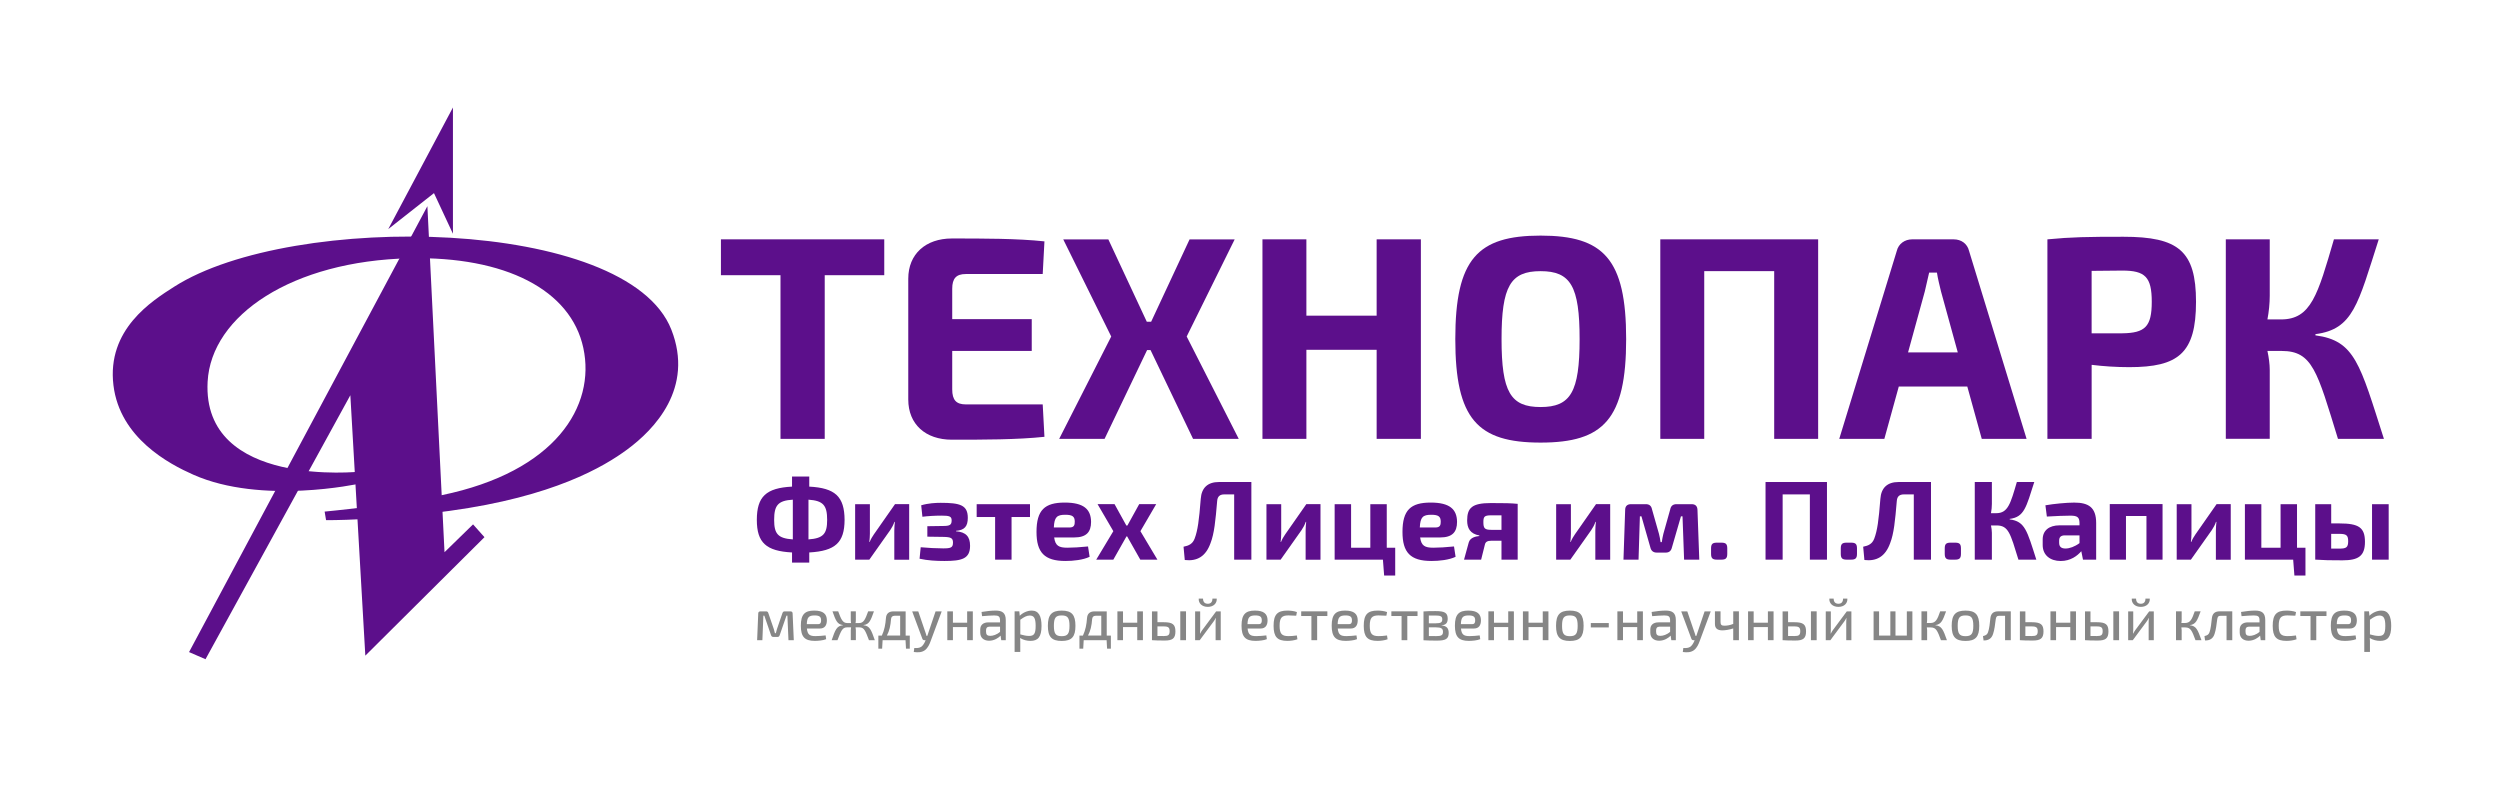 <?xml version="1.0" encoding="UTF-8"?> <svg xmlns="http://www.w3.org/2000/svg" xmlns:xlink="http://www.w3.org/1999/xlink" version="1.1" id="Layer_1" x="0px" y="0px" viewBox="0 0 1080 342" style="enable-background:new 0 0 1080 342;" xml:space="preserve"> <style type="text/css"> .st0{fill-rule:evenodd;clip-rule:evenodd;fill:#5C0F8B;} .st1{fill:#5C0F8B;} .st2{fill:#868686;} </style> <g> <g> <polygon class="st0" points="195.53,100.69 195.67,100.98 195.67,46.43 167.73,98.96 187.48,83.43 "></polygon> <path class="st0" d="M155.65,203.73c0,0-68.43,7.4-65.96-38.83c1.54-28.75,36.67-52.2,87.25-53.32 c41.3-0.91,69.68,13.62,75.06,38.75c5.38,25.05-11.89,53.42-61.2,63.59c-20.87,4.3-50.56,7.09-50.56,7.09l0.62,3.7 c0,0,22.51,0.21,53.32-4.01c45-6.15,66.73-19.12,76.75-26.5c11.72-8.63,29.02-26.52,19.1-51.78 C270.94,93.7,126.2,91.44,75.35,123.8c-9.77,6.22-29.27,18.5-26.34,42.64c2.76,22.8,24.11,34.03,34.49,38.62 c29.58,13.14,71.55,3.91,71.55,3.91L155.65,203.73z"></path> <polygon class="st0" points="81.67,281.7 184.63,89.07 192.03,238.55 204.36,226.53 209.29,232.06 157.82,283.24 151.35,170.74 88.78,284.78 "></polygon> </g> <g> <path class="st1" d="M356.28,118.89v70.69h-19.11v-70.69h-25.73V103.4h70.56v15.49H356.28z"></path> <path class="st1" d="M451.2,188.7c-11.62,1.25-26.6,1.25-39.97,1.25c-11.49,0-18.86-6.74-18.86-17.36v-52.21 c0-10.62,7.49-17.36,18.86-17.36c13.36,0,28.35,0,39.97,1.25l-0.75,14.11h-33.22c-4.12,0-5.87,1.87-5.87,6.37v13.11h34.35v13.74 h-34.35v16.61c0,4.62,1.75,6.49,5.87,6.49h33.22L451.2,188.7z"></path> <path class="st1" d="M495.54,151.24l-18.36,38.34h-19.61l22.48-44.21l-20.73-41.96h19.48L495.42,139h1.87l16.61-35.59h19.48 l-20.73,41.96l22.48,44.21H515.4l-18.36-38.34H495.54z"></path> <path class="st1" d="M613.82,189.58h-19.11v-38.47h-30.35v38.47h-18.98V103.4h18.98v32.97h30.35V103.4h19.11V189.58z"></path> <path class="st1" d="M702.5,146.49c0,34.59-9.74,44.71-36.97,44.71c-27.23,0-36.84-10.12-36.84-44.71 c0-34.6,9.62-44.71,36.84-44.71C692.75,101.78,702.5,111.89,702.5,146.49z M648.67,146.49c0,22.86,3.87,29.35,16.86,29.35 c12.99,0,16.86-6.49,16.86-29.35c0-22.86-3.87-29.35-16.86-29.35C652.54,117.14,648.67,123.63,648.67,146.49z"></path> <path class="st1" d="M785.43,189.58h-18.98v-72.44h-30.22v72.44h-18.98V103.4h68.19V189.58z"></path> <path class="st1" d="M820.28,166.97l-6.24,22.61h-19.48l24.85-81.18c0.75-3.12,3.5-5,6.62-5h17.98c3.25,0,5.87,1.87,6.62,5 l24.85,81.18h-19.36l-6.25-22.61H820.28z M838.51,125.88c-0.62-2.62-1.37-5.5-1.75-8.12h-3.37c-0.62,2.62-1.25,5.5-1.87,8.12 l-7.24,26.35h21.48L838.51,125.88z"></path> <path class="st1" d="M884.48,103.4c10.37-1,17.36-1.12,32.85-1.12c23.73,0,31.35,6.12,31.35,28.1c0,22.23-7.62,28.23-28.85,28.23 c-5.62,0-11.24-0.38-16.24-1v31.97h-19.11V103.4z M916.82,143.99c9.87-0.13,12.74-2.87,12.74-13.61s-2.87-13.49-12.74-13.49 l-13.24,0.13v26.98H916.82z"></path> <path class="st1" d="M1000.25,144.87c17.11,2.25,19.23,12.36,29.6,44.71H1010c-8.99-29.22-10.99-37.97-24.35-37.97h-6.12 c0.62,2.87,1,5.75,1,8.24v29.72h-18.98V103.4h18.98v24.35c0,3.37-0.37,6.87-1,10.24h5.87c12.99,0,15.86-10.62,22.86-34.6h19.36 c-8.99,27.98-10.99,38.84-27.35,40.96V144.87z"></path> </g> <g> <path class="st1" d="M349.6,210.22c11.18,0.58,15.21,4.28,15.26,14.39c-0.05,9.82-4.04,13.42-15.26,14.05v4.37h-7.44v-4.37 c-11.18-0.58-15.21-4.23-15.21-14.05c0-10.11,4.03-13.81,15.21-14.39v-4.37h7.44V210.22z M342.5,215.86 c-6.42,0.39-8.07,2.43-8.07,8.75c0,6.03,1.65,7.97,8.07,8.41V215.86z M349.26,233.02c6.42-0.44,8.07-2.43,8.07-8.41 c0-6.27-1.65-8.31-8.07-8.75V233.02z"></path> <path class="st1" d="M386.34,241.82v-12.54c0-1.26,0.1-2.38,0.24-3.84h-0.19c-0.39,1.22-1.17,2.63-1.8,3.55l-9.04,12.78h-6.13 V217.8h6.37v12.78c0,1.22-0.1,2.24-0.24,3.55h0.15c0.49-1.22,1.12-2.28,1.8-3.26l9.14-13.08h6.12v24.01H386.34z"></path> <path class="st1" d="M397.96,218.29c3.06-0.92,6.32-1.07,8.41-1.07c8.41,0,11.72,0.97,11.72,6.51c0,3.65-1.41,5.3-5.1,5.59v0.19 c4.33,0.34,6.08,2.33,6.08,6.27c0,5.64-3.6,6.56-11.08,6.56c-3.5,0-7.15-0.19-10.74-0.97l0.49-4.96c3.16,0.29,6.8,0.49,9.72,0.49 c3.35,0,4.23-0.34,4.23-2.53c0-1.94-0.92-2.38-4.18-2.43l-6.9-0.1v-4.52l6.85-0.1c2.82,0,3.65-0.44,3.65-2.38 c0-1.8-0.97-2.09-4.37-2.09c-2.92,0-5.98,0.19-8.26,0.49L397.96,218.29z"></path> <path class="st1" d="M436.99,223.35v18.42h-7.1v-18.42h-7.97v-5.54h23.04v5.54H436.99z"></path> <path class="st1" d="M455.4,232.19c0.49,3.6,2.04,4.42,5.69,4.42c2.19,0,5.69-0.19,8.94-0.54l0.68,4.47 c-2.82,1.36-7.05,1.8-10.45,1.8c-9.09,0-12.49-3.69-12.49-12.54c0-9.48,3.55-12.69,12.2-12.69c8.17,0,11.33,2.87,11.37,8.36 c0,4.37-2.04,6.71-7.29,6.71H455.4z M462.06,227.87c1.99,0,2.24-1.12,2.24-2.48c0-2.24-0.97-3.01-4.08-3.01 c-3.6,0-4.76,0.97-4.96,5.49H462.06z"></path> <path class="st1" d="M486.65,231.71l-5.69,10.06h-7.39l7.39-12.3l-6.81-11.67h7.34l5.1,9.24h0.44l5.1-9.24h7.34l-6.81,11.67 l7.34,12.3h-7.39l-5.69-10.06H486.65z"></path> <path class="st1" d="M540.6,241.77h-7.44v-28.19h-4.28c-1.94,0-2.92,0.92-3.06,2.82c-0.73,8.6-1.26,14.1-2.87,18.23 c-2.09,5.83-5.88,7.92-11.13,7.29l-0.53-5.74c2.28-0.44,3.94-1.22,4.81-3.55c1.31-3.5,1.9-7.83,2.62-17.11 c0.34-4.81,3.01-7.29,7.87-7.29h14V241.77z"></path> <path class="st1" d="M564.03,241.82v-12.54c0-1.26,0.1-2.38,0.24-3.84h-0.19c-0.39,1.22-1.17,2.63-1.8,3.55l-9.04,12.78h-6.13 V217.8h6.37v12.78c0,1.22-0.1,2.24-0.24,3.55h0.15c0.49-1.22,1.12-2.28,1.8-3.26l9.14-13.08h6.12v24.01H564.03z"></path> <path class="st1" d="M602.71,248.62h-4.76l-0.53-6.85h-20.85V217.8h7.1v18.81h8.31V217.8h7.1v18.81h3.65V248.62z"></path> <path class="st1" d="M613.5,232.19c0.49,3.6,2.04,4.42,5.69,4.42c2.19,0,5.69-0.19,8.94-0.54l0.68,4.47 c-2.82,1.36-7.05,1.8-10.45,1.8c-9.09,0-12.49-3.69-12.49-12.54c0-9.48,3.55-12.69,12.2-12.69c8.17,0,11.33,2.87,11.37,8.36 c0,4.37-2.04,6.71-7.29,6.71H613.5z M620.16,227.87c1.99,0,2.24-1.12,2.24-2.48c0-2.24-0.97-3.01-4.08-3.01 c-3.6,0-4.76,0.97-4.96,5.49H620.16z"></path> <path class="st1" d="M639.06,231.32c-3.99-0.73-5.25-3.16-5.25-6.47c0-5.49,2.14-7.53,10.26-7.53c6.13,0,8.56,0.05,11.57,0.34 v24.11h-7v-8.17h-4.42c-1.65,0-2.53,0.49-2.77,1.75l-1.6,6.42h-7.39l2.04-7.44c0.58-2.09,3.01-2.62,4.57-2.77V231.32z M648.64,222.62h-4.42c-2.92,0-3.4,0.53-3.4,2.92c0,2.62,0.49,3.35,3.4,3.35h4.42V222.62z"></path> <path class="st1" d="M689.18,241.82v-12.54c0-1.26,0.1-2.38,0.24-3.84h-0.19c-0.39,1.22-1.17,2.63-1.8,3.55l-9.04,12.78h-6.13 V217.8h6.37v12.78c0,1.22-0.1,2.24-0.24,3.55h0.15c0.49-1.22,1.12-2.28,1.8-3.26l9.14-13.08h6.12v24.01H689.18z"></path> <path class="st1" d="M730.78,217.8c1.65,0,2.48,0.88,2.53,2.48l0.78,21.49h-6.56l-0.68-18.71h-0.68l-3.89,13.42 c-0.34,1.46-1.17,2.24-2.67,2.24h-3.89c-1.51,0-2.43-0.78-2.77-2.24l-3.84-13.42h-0.68l-0.58,18.71h-6.51l0.73-21.49 c0-1.6,0.88-2.48,2.53-2.48H711c1.51,0,2.38,0.73,2.67,2.24l3.01,10.6c0.34,1.22,0.49,2.33,0.68,3.55h0.53 c0.24-1.22,0.34-2.38,0.68-3.55l2.97-10.6c0.29-1.51,1.22-2.24,2.72-2.24H730.78z"></path> <path class="st1" d="M743.65,234.43c1.9,0,2.53,0.58,2.53,2.48v2.33c0,1.9-0.63,2.53-2.53,2.53h-1.94c-1.9,0-2.53-0.63-2.53-2.53 v-2.33c0-1.9,0.63-2.48,2.53-2.48H743.65z"></path> <path class="st1" d="M789.25,241.77h-7.39v-28.19h-11.76v28.19h-7.39v-33.54h26.54V241.77z"></path> <path class="st1" d="M799.69,234.43c1.89,0,2.53,0.58,2.53,2.48v2.33c0,1.9-0.63,2.53-2.53,2.53h-1.94c-1.9,0-2.53-0.63-2.53-2.53 v-2.33c0-1.9,0.63-2.48,2.53-2.48H799.69z"></path> <path class="st1" d="M834.2,241.77h-7.44v-28.19h-4.28c-1.94,0-2.92,0.92-3.06,2.82c-0.73,8.6-1.26,14.1-2.87,18.23 c-2.09,5.83-5.88,7.92-11.13,7.29l-0.53-5.74c2.28-0.44,3.94-1.22,4.81-3.55c1.31-3.5,1.9-7.83,2.62-17.11 c0.34-4.81,3.01-7.29,7.87-7.29h14V241.77z"></path> <path class="st1" d="M844.6,234.43c1.9,0,2.53,0.58,2.53,2.48v2.33c0,1.9-0.63,2.53-2.53,2.53h-1.94c-1.9,0-2.53-0.63-2.53-2.53 v-2.33c0-1.9,0.63-2.48,2.53-2.48H844.6z"></path> <path class="st1" d="M868.17,224.37c6.66,0.88,7.49,4.81,11.52,17.4h-7.73c-3.5-11.37-4.28-14.78-9.48-14.78h-2.38 c0.24,1.12,0.39,2.24,0.39,3.21v11.57h-7.39v-33.54h7.39v9.48c0,1.31-0.15,2.67-0.39,3.99h2.28c5.06,0,6.17-4.13,8.9-13.47h7.53 c-3.5,10.89-4.28,15.12-10.64,15.94V224.37z"></path> <path class="st1" d="M883.62,218.29c3.5-0.63,9.14-1.17,12.44-1.17c6.17,0,9.48,2.04,9.48,8.8v15.85h-5.69l-0.73-3.65 c-1.7,1.99-4.62,4.23-8.9,4.23c-4.42,0-7.78-2.43-7.78-6.9v-2.43c0-3.84,2.72-6.08,7.34-6.08h8.56v-1.07 c-0.05-2.43-0.92-3.11-3.94-3.11c-2.28,0-6.27,0.15-10.16,0.39L883.62,218.29z M889.55,234.48c0,1.7,0.88,2.48,2.77,2.48 c1.7,0,3.94-0.78,6.03-2.33v-3.35h-6.47c-1.75,0.05-2.33,0.92-2.33,2.28V234.48z"></path> <path class="st1" d="M934.22,241.77h-6.95v-18.86h-8.85v18.86h-7v-24.01h22.8V241.77z"></path> <path class="st1" d="M957.26,241.82v-12.54c0-1.26,0.1-2.38,0.24-3.84h-0.19c-0.39,1.22-1.17,2.63-1.8,3.55l-9.04,12.78h-6.13 V217.8h6.37v12.78c0,1.22-0.1,2.24-0.24,3.55h0.15c0.49-1.22,1.12-2.28,1.8-3.26l9.14-13.08h6.12v24.01H957.26z"></path> <path class="st1" d="M995.94,248.62h-4.76l-0.53-6.85h-20.85V217.8h7.1v18.81h8.31V217.8h7.1v18.81h3.65V248.62z"></path> <path class="st1" d="M1010.67,226.12c8.36,0,10.99,1.8,10.99,7.97c0,6.22-2.97,7.97-9.72,7.97c-5.3,0-8.12-0.05-11.57-0.29h-0.19 V217.8h6.9v8.31H1010.67z M1010.67,237c2.92,0,3.74-0.53,3.74-3.21c0-2.48-0.73-3.16-3.74-3.16h-3.6V237H1010.67z M1031.91,241.77 h-7.19V217.8h7.19V241.77z"></path> </g> <g> <path class="st2" d="M341.49,264.11c0.59,0,0.92,0.33,0.92,0.92l0.51,11.53h-2.3l-0.46-10.59h-0.41l-2.91,8.39 c-0.15,0.51-0.41,0.79-0.94,0.79h-1.86c-0.51,0-0.79-0.28-0.97-0.79l-2.88-8.39h-0.41l-0.43,10.59h-2.27l0.48-11.53 c0-0.59,0.33-0.92,0.94-0.92h2.5c0.51,0,0.79,0.28,0.94,0.79l2.35,6.86c0.2,0.59,0.36,1.17,0.49,1.79h0.38 c0.18-0.64,0.31-1.22,0.49-1.79l2.35-6.86c0.18-0.51,0.46-0.79,0.97-0.79H341.49z"></path> <path class="st2" d="M348.58,271.53c0.26,2.71,1.33,3.27,3.73,3.27c1.28,0,3.01-0.15,4.36-0.31l0.23,1.63 c-1.23,0.54-3.47,0.74-4.92,0.74c-4.34,0-6.02-1.76-6.02-6.56c0-4.92,1.76-6.53,5.79-6.53c3.85,0,5.43,1.45,5.46,4.18 c0,2.25-0.97,3.57-3.04,3.57H348.58z M353.51,269.62c1.05,0,1.23-0.89,1.2-1.66c0-1.51-0.71-2.09-2.83-2.09 c-2.45,0-3.24,0.79-3.34,3.75H353.51z"></path> <path class="st2" d="M373.05,270.1c2.7,0.31,3.29,1.96,4.87,6.46h-2.53c-1.53-4.01-2.04-5.51-4.08-5.54h-1.71 c0.08,0.41,0.13,0.82,0.13,1.17v4.36h-2.19v-4.36c0-0.36,0.05-0.77,0.13-1.17h-1.81c-1.99,0.03-2.5,1.53-4.08,5.54h-2.5 c1.56-4.49,2.14-6.15,4.87-6.46v-0.08c-2.55-0.28-3.14-2.09-4.52-5.92h2.47c1.23,3.32,1.91,5.05,3.85,5.05h1.71 c-0.08-0.46-0.13-0.94-0.13-1.43v-3.62h2.19v3.62c0,0.48-0.02,0.97-0.13,1.43h1.61c1.96,0,2.63-1.73,3.85-5.05h2.5 c-1.38,3.83-1.96,5.64-4.52,5.92V270.1z"></path> <path class="st2" d="M393.02,280.23h-1.63l-0.2-3.67h-9.9l-0.21,3.67h-1.63v-5.66h1.51c1.12-2.4,1.58-4.92,1.76-7.5 c0.13-1.96,1.2-2.96,3.32-2.96h5.2v10.46h1.79V280.23z M386.43,266.02c-0.94,0-1.43,0.51-1.51,1.45c-0.2,2.81-0.69,5.05-1.79,7.09 h5.74v-8.55H386.43z"></path> <path class="st2" d="M401.97,277.14c-0.38,1.07-1.1,2.73-2.35,3.7c-1.33,1-2.99,1.1-4.87,0.82l0.23-1.73 c1.07,0.08,2.17,0.03,2.99-0.51c0.66-0.46,1.28-1.38,1.71-2.4l0.18-0.46h-0.54c-0.41,0-0.74-0.23-0.87-0.64l-4.39-11.81h2.63 l3.09,9.06c0.18,0.48,0.36,1,0.46,1.53h0.36c0.18-0.54,0.36-1.1,0.51-1.53l3.06-9.06h2.65L401.97,277.14z"></path> <path class="st2" d="M420.26,276.56h-2.45v-5.66h-6.15v5.66h-2.42v-12.45h2.42v4.9h6.15v-4.9h2.45V276.56z"></path> <path class="st2" d="M424.03,264.36c1.73-0.31,4.31-0.59,6.05-0.59c2.88,0,4.41,0.97,4.41,4.11v8.68h-1.96l-0.26-1.96 c-0.94,0.97-2.73,2.19-4.98,2.19c-2.27,0-3.83-1.25-3.83-3.52v-1.3c0-1.99,1.3-3.11,3.55-3.11h5v-0.97 c-0.03-1.53-0.56-2.02-2.48-2.02c-1.22,0-3.37,0.15-5.28,0.31L424.03,264.36z M425.97,272.96c0,1.23,0.56,1.73,1.84,1.73 c1.12,0,2.78-0.48,4.21-1.73v-2.25h-4.54c-1.15,0.05-1.51,0.64-1.51,1.58V272.96z"></path> <path class="st2" d="M440.53,266.02c1.3-1.35,3.37-2.25,5.15-2.25c3.04,0,4.26,2.37,4.26,6.63c0,4.82-1.58,6.46-4.77,6.46 c-1.56,0-3.11-0.38-4.49-1.25c0.08,0.87,0.1,1.66,0.08,2.53v3.5h-2.45v-17.53h2.04L440.53,266.02z M440.76,274.06 c1.45,0.38,2.5,0.66,3.78,0.66c2.07,0,2.86-0.79,2.86-4.34c0-3.34-0.72-4.47-2.55-4.47c-1.3,0-2.42,0.61-4.08,1.81V274.06z"></path> <path class="st2" d="M464.59,270.36c0,4.75-1.61,6.53-5.94,6.53c-4.34,0-5.97-1.79-5.97-6.53c0-4.77,1.63-6.58,5.97-6.58 C462.98,263.77,464.59,265.59,464.59,270.36z M455.28,270.36c0,3.44,0.79,4.47,3.37,4.47c2.55,0,3.37-1.02,3.37-4.47 c0-3.5-0.82-4.49-3.37-4.49C456.07,265.87,455.28,266.86,455.28,270.36z"></path> <path class="st2" d="M479.89,280.23h-1.63l-0.2-3.67h-9.9l-0.21,3.67h-1.63v-5.66h1.51c1.12-2.4,1.58-4.92,1.76-7.5 c0.13-1.96,1.2-2.96,3.32-2.96h5.2v10.46h1.79V280.23z M473.31,266.02c-0.94,0-1.43,0.51-1.51,1.45c-0.2,2.81-0.69,5.05-1.79,7.09 h5.74v-8.55H473.31z"></path> <path class="st2" d="M493.74,276.56h-2.45v-5.66h-6.15v5.66h-2.42v-12.45h2.42v4.9h6.15v-4.9h2.45V276.56z"></path> <path class="st2" d="M502.75,268.8c3.85,0,5.03,0.97,5.03,3.98c0,3.09-1.35,3.93-4.62,3.93c-2.52,0-3.8-0.03-5.46-0.15h-0.05 v-12.45h2.37v4.69H502.75z M502.75,274.77c1.89,0,2.53-0.38,2.53-2.09c0-1.56-0.54-2.07-2.53-2.07h-2.73v4.13L502.75,274.77z M512.36,276.56h-2.48v-12.45h2.48V276.56z"></path> <path class="st2" d="M525.14,276.56v-7.88c0-0.59,0.05-1.07,0.08-1.73h-0.05c-0.2,0.54-0.59,1.12-0.89,1.53l-6,8.09h-1.99v-12.45 h2.19v7.91c0,0.56-0.03,1.07-0.08,1.68h0.08c0.25-0.51,0.56-1.07,0.87-1.48l6.02-8.11h1.99v12.45H525.14z M525.63,258.6 c0.15,1.99-1.35,3.57-3.85,3.57c-2.55,0-4.08-1.58-3.93-3.57h1.86c0,1.43,0.71,2.22,2.07,2.22c1.3,0,1.99-0.79,1.99-2.22H525.63z"></path> <path class="st2" d="M538.96,271.53c0.26,2.71,1.33,3.27,3.73,3.27c1.28,0,3.01-0.15,4.36-0.31l0.23,1.63 c-1.23,0.54-3.47,0.74-4.92,0.74c-4.34,0-6.02-1.76-6.02-6.56c0-4.92,1.76-6.53,5.79-6.53c3.85,0,5.43,1.45,5.46,4.18 c0,2.25-0.97,3.57-3.04,3.57H538.96z M543.89,269.62c1.05,0,1.23-0.89,1.2-1.66c0-1.51-0.71-2.09-2.83-2.09 c-2.45,0-3.24,0.79-3.34,3.75H543.89z"></path> <path class="st2" d="M560.49,276.17c-1.28,0.46-2.86,0.69-4.36,0.69c-4.34,0-5.94-1.73-5.94-6.53c0-4.82,1.63-6.56,5.97-6.56 c1.15,0,2.86,0.15,4.11,0.64l-0.31,1.58c-1.15-0.08-2.5-0.13-3.39-0.13c-2.81,0-3.78,1-3.78,4.47c0,3.47,0.97,4.47,3.78,4.47 c0.77,0,2.37-0.05,3.67-0.28L560.49,276.17z"></path> <path class="st2" d="M569.01,266.12v10.44h-2.48v-10.44h-4.41v-2.02h11.3v2.02H569.01z"></path> <path class="st2" d="M577.91,271.53c0.26,2.71,1.33,3.27,3.73,3.27c1.28,0,3.01-0.15,4.36-0.31l0.23,1.63 c-1.23,0.54-3.47,0.74-4.92,0.74c-4.34,0-6.02-1.76-6.02-6.56c0-4.92,1.76-6.53,5.79-6.53c3.85,0,5.43,1.45,5.46,4.18 c0,2.25-0.97,3.57-3.04,3.57H577.91z M582.84,269.62c1.05,0,1.23-0.89,1.2-1.66c0-1.51-0.71-2.09-2.83-2.09 c-2.45,0-3.24,0.79-3.34,3.75H582.84z"></path> <path class="st2" d="M599.44,276.17c-1.28,0.46-2.86,0.69-4.36,0.69c-4.34,0-5.94-1.73-5.94-6.53c0-4.82,1.63-6.56,5.97-6.56 c1.15,0,2.86,0.15,4.11,0.64l-0.31,1.58c-1.15-0.08-2.5-0.13-3.39-0.13c-2.81,0-3.78,1-3.78,4.47c0,3.47,0.97,4.47,3.78,4.47 c0.77,0,2.37-0.05,3.67-0.28L599.44,276.17z"></path> <path class="st2" d="M607.96,266.12v10.44h-2.48v-10.44h-4.41v-2.02h11.3v2.02H607.96z"></path> <path class="st2" d="M622.73,270.2c2.32,0.18,3.11,1.3,3.11,3.27c0,2.58-1.43,3.27-5,3.27c-2.68,0-4.08-0.03-5.89-0.15v-12.45 c1.61-0.13,2.86-0.15,5.2-0.15c3.88,0,5.26,0.69,5.26,3.32c0,1.76-0.79,2.68-2.68,2.83V270.2z M620.33,269.26 c2.02,0,2.73-0.36,2.73-1.73c0-1.3-0.79-1.63-3.04-1.63c-1.07,0-1.99,0-2.76,0v3.37H620.33z M620.46,274.8 c2.14,0,2.91-0.36,2.91-1.84c0-1.45-0.79-1.94-3.04-1.94h-3.06v3.75L620.46,274.8z"></path> <path class="st2" d="M631.14,271.53c0.26,2.71,1.33,3.27,3.73,3.27c1.28,0,3.01-0.15,4.36-0.31l0.23,1.63 c-1.23,0.54-3.47,0.74-4.92,0.74c-4.34,0-6.02-1.76-6.02-6.56c0-4.92,1.76-6.53,5.79-6.53c3.85,0,5.43,1.45,5.46,4.18 c0,2.25-0.97,3.57-3.04,3.57H631.14z M636.07,269.62c1.05,0,1.23-0.89,1.2-1.66c0-1.51-0.71-2.09-2.83-2.09 c-2.45,0-3.24,0.79-3.34,3.75H636.07z"></path> <path class="st2" d="M654,276.56h-2.45v-5.66h-6.15v5.66h-2.42v-12.45h2.42v4.9h6.15v-4.9H654V276.56z"></path> <path class="st2" d="M668.92,276.56h-2.45v-5.66h-6.15v5.66h-2.42v-12.45h2.42v4.9h6.15v-4.9h2.45V276.56z"></path> <path class="st2" d="M684.12,270.36c0,4.75-1.61,6.53-5.94,6.53c-4.34,0-5.97-1.79-5.97-6.53c0-4.77,1.63-6.58,5.97-6.58 C682.52,263.77,684.12,265.59,684.12,270.36z M674.81,270.36c0,3.44,0.79,4.47,3.37,4.47c2.55,0,3.37-1.02,3.37-4.47 c0-3.5-0.82-4.49-3.37-4.49C675.6,265.87,674.81,266.86,674.81,270.36z"></path> <path class="st2" d="M687.23,271.05v-1.89h7.76v1.89H687.23z"></path> <path class="st2" d="M709.73,276.56h-2.45v-5.66h-6.15v5.66h-2.42v-12.45h2.42v4.9h6.15v-4.9h2.45V276.56z"></path> <path class="st2" d="M713.5,264.36c1.73-0.31,4.31-0.59,6.05-0.59c2.88,0,4.41,0.97,4.41,4.11v8.68H722l-0.26-1.96 c-0.94,0.97-2.73,2.19-4.98,2.19c-2.27,0-3.83-1.25-3.83-3.52v-1.3c0-1.99,1.3-3.11,3.55-3.11h5v-0.97 c-0.03-1.53-0.56-2.02-2.47-2.02c-1.23,0-3.37,0.15-5.28,0.31L713.5,264.36z M715.44,272.96c0,1.23,0.56,1.73,1.84,1.73 c1.12,0,2.78-0.48,4.21-1.73v-2.25h-4.54c-1.15,0.05-1.51,0.64-1.51,1.58V272.96z"></path> <path class="st2" d="M734.19,277.14c-0.38,1.07-1.1,2.73-2.35,3.7c-1.33,1-2.99,1.1-4.87,0.82l0.23-1.73 c1.07,0.08,2.17,0.03,2.99-0.51c0.66-0.46,1.28-1.38,1.71-2.4l0.18-0.46h-0.54c-0.41,0-0.74-0.23-0.87-0.64l-4.39-11.81h2.63 l3.09,9.06c0.18,0.48,0.36,1,0.46,1.53h0.36c0.18-0.54,0.36-1.1,0.51-1.53l3.06-9.06h2.65L734.19,277.14z"></path> <path class="st2" d="M751.2,276.56h-2.45v-5.08c-1.63,0.56-3.55,0.84-4.69,0.84c-2.14,0-3.21-0.89-3.21-2.76v-5.46h2.42v4.62 c0,1.17,0.46,1.58,1.61,1.58c1.28,0,2.4-0.18,3.88-0.77v-5.43h2.45V276.56z"></path> <path class="st2" d="M766.18,276.56h-2.45v-5.66h-6.15v5.66h-2.42v-12.45h2.42v4.9h6.15v-4.9h2.45V276.56z"></path> <path class="st2" d="M775.18,268.8c3.85,0,5.03,0.97,5.03,3.98c0,3.09-1.35,3.93-4.62,3.93c-2.52,0-3.8-0.03-5.46-0.15h-0.05 v-12.45h2.37v4.69H775.18z M775.18,274.77c1.89,0,2.53-0.38,2.53-2.09c0-1.56-0.54-2.07-2.53-2.07h-2.73v4.13L775.18,274.77z M784.8,276.56h-2.48v-12.45h2.48V276.56z"></path> <path class="st2" d="M797.58,276.56v-7.88c0-0.59,0.05-1.07,0.08-1.73h-0.05c-0.2,0.54-0.59,1.12-0.89,1.53l-6,8.09h-1.99v-12.45 h2.19v7.91c0,0.56-0.03,1.07-0.08,1.68h0.08c0.25-0.51,0.56-1.07,0.87-1.48l6.02-8.11h1.99v12.45H797.58z M798.06,258.6 c0.15,1.99-1.35,3.57-3.85,3.57c-2.55,0-4.08-1.58-3.93-3.57h1.86c0,1.43,0.71,2.22,2.07,2.22c1.3,0,1.99-0.79,1.99-2.22H798.06z"></path> <path class="st2" d="M826.15,276.56h-16.76v-12.45h2.37v10.46h4.87v-10.46h2.22v10.46h4.9v-10.46h2.4V276.56z"></path> <path class="st2" d="M836.04,270.1c2.81,0.31,3.42,1.94,5.03,6.46h-2.58c-1.51-4.03-2.04-5.49-4.39-5.51h-1.71 c0.08,0.38,0.13,0.79,0.13,1.15v4.36h-2.45v-12.45h2.45v3.6c0,0.48-0.05,0.97-0.13,1.43h1.56c2.35,0,3.04-1.68,4.21-5.03h2.55 c-1.45,3.9-2.04,5.61-4.67,5.95V270.1z"></path> <path class="st2" d="M855.04,270.36c0,4.75-1.61,6.53-5.94,6.53c-4.34,0-5.97-1.79-5.97-6.53c0-4.77,1.63-6.58,5.97-6.58 C853.43,263.77,855.04,265.59,855.04,270.36z M845.73,270.36c0,3.44,0.79,4.47,3.37,4.47c2.55,0,3.37-1.02,3.37-4.47 c0-3.5-0.82-4.49-3.37-4.49C846.52,265.87,845.73,266.86,845.73,270.36z"></path> <path class="st2" d="M868.66,276.56h-2.47v-10.54h-2.5c-1.02,0-1.38,0.38-1.53,1.53c-0.28,2.19-0.56,4.62-1.15,6.3 c-0.61,1.94-1.96,2.88-4.11,2.83l-0.25-1.89c1.38-0.31,1.81-0.74,2.17-1.63c0.56-1.51,0.84-4.24,1.02-6.05 c0.23-1.99,1.23-3.01,3.39-3.01h5.43V276.56z"></path> <path class="st2" d="M877.69,268.8c3.9,0,5.1,0.97,5.1,3.98c0,3.09-1.38,3.93-4.69,3.93c-2.52,0-3.8-0.03-5.46-0.15h-0.05v-12.45 h2.37v4.69H877.69z M877.69,274.77c1.94,0,2.6-0.38,2.6-2.09c0-1.56-0.56-2.07-2.6-2.07h-2.73v4.13L877.69,274.77z"></path> <path class="st2" d="M896.82,276.56h-2.45v-5.66h-6.15v5.66h-2.42v-12.45h2.42v4.9h6.15v-4.9h2.45V276.56z"></path> <path class="st2" d="M905.82,268.8c3.85,0,5.03,0.97,5.03,3.98c0,3.09-1.35,3.93-4.62,3.93c-2.52,0-3.8-0.03-5.46-0.15h-0.05 v-12.45h2.37v4.69H905.82z M905.82,274.77c1.89,0,2.53-0.38,2.53-2.09c0-1.56-0.54-2.07-2.53-2.07h-2.73v4.13L905.82,274.77z M915.44,276.56h-2.48v-12.45h2.48V276.56z"></path> <path class="st2" d="M928.22,276.56v-7.88c0-0.59,0.05-1.07,0.08-1.73h-0.05c-0.2,0.54-0.59,1.12-0.89,1.53l-6,8.09h-1.99v-12.45 h2.19v7.91c0,0.56-0.03,1.07-0.08,1.68h0.08c0.25-0.51,0.56-1.07,0.87-1.48l6.02-8.11h1.99v12.45H928.22z M928.7,258.6 c0.15,1.99-1.35,3.57-3.85,3.57c-2.55,0-4.08-1.58-3.93-3.57h1.86c0,1.43,0.71,2.22,2.07,2.22c1.3,0,1.99-0.79,1.99-2.22H928.7z"></path> <path class="st2" d="M946,270.1c2.81,0.31,3.42,1.94,5.03,6.46h-2.58c-1.51-4.03-2.04-5.49-4.39-5.51h-1.71 c0.08,0.38,0.13,0.79,0.13,1.15v4.36h-2.45v-12.45h2.45v3.6c0,0.48-0.05,0.97-0.13,1.43h1.56c2.35,0,3.04-1.68,4.21-5.03h2.55 c-1.45,3.9-2.04,5.61-4.67,5.95V270.1z"></path> <path class="st2" d="M964.34,276.56h-2.47v-10.54h-2.5c-1.02,0-1.38,0.38-1.53,1.53c-0.28,2.19-0.56,4.62-1.15,6.3 c-0.61,1.94-1.96,2.88-4.11,2.83l-0.25-1.89c1.38-0.31,1.81-0.74,2.17-1.63c0.56-1.51,0.84-4.24,1.02-6.05 c0.23-1.99,1.23-3.01,3.39-3.01h5.43V276.56z"></path> <path class="st2" d="M968.13,264.36c1.73-0.31,4.31-0.59,6.05-0.59c2.88,0,4.41,0.97,4.41,4.11v8.68h-1.96l-0.26-1.96 c-0.94,0.97-2.73,2.19-4.98,2.19c-2.27,0-3.83-1.25-3.83-3.52v-1.3c0-1.99,1.3-3.11,3.55-3.11h5v-0.97 c-0.03-1.53-0.56-2.02-2.48-2.02c-1.22,0-3.37,0.15-5.28,0.31L968.13,264.36z M970.07,272.96c0,1.23,0.56,1.73,1.84,1.73 c1.12,0,2.78-0.48,4.21-1.73v-2.25h-4.54c-1.15,0.05-1.51,0.64-1.51,1.58V272.96z"></path> <path class="st2" d="M992.11,276.17c-1.28,0.46-2.86,0.69-4.36,0.69c-4.34,0-5.94-1.73-5.94-6.53c0-4.82,1.63-6.56,5.97-6.56 c1.15,0,2.86,0.15,4.11,0.64l-0.31,1.58c-1.15-0.08-2.5-0.13-3.39-0.13c-2.81,0-3.78,1-3.78,4.47c0,3.47,0.97,4.47,3.78,4.47 c0.77,0,2.37-0.05,3.67-0.28L992.11,276.17z"></path> <path class="st2" d="M1000.63,266.12v10.44h-2.48v-10.44h-4.41v-2.02h11.3v2.02H1000.63z"></path> <path class="st2" d="M1009.53,271.53c0.26,2.71,1.33,3.27,3.73,3.27c1.28,0,3.01-0.15,4.36-0.31l0.23,1.63 c-1.23,0.54-3.47,0.74-4.92,0.74c-4.34,0-6.02-1.76-6.02-6.56c0-4.92,1.76-6.53,5.79-6.53c3.85,0,5.43,1.45,5.46,4.18 c0,2.25-0.97,3.57-3.04,3.57H1009.53z M1014.46,269.62c1.05,0,1.23-0.89,1.2-1.66c0-1.51-0.71-2.09-2.83-2.09 c-2.45,0-3.24,0.79-3.34,3.75H1014.46z"></path> <path class="st2" d="M1023.59,266.02c1.3-1.35,3.37-2.25,5.15-2.25c3.04,0,4.26,2.37,4.26,6.63c0,4.82-1.58,6.46-4.77,6.46 c-1.56,0-3.11-0.38-4.49-1.25c0.08,0.87,0.1,1.66,0.08,2.53v3.5h-2.45v-17.53h2.04L1023.59,266.02z M1023.81,274.06 c1.45,0.38,2.5,0.66,3.78,0.66c2.07,0,2.86-0.79,2.86-4.34c0-3.34-0.72-4.47-2.55-4.47c-1.3,0-2.42,0.61-4.08,1.81V274.06z"></path> </g> </g> </svg> 